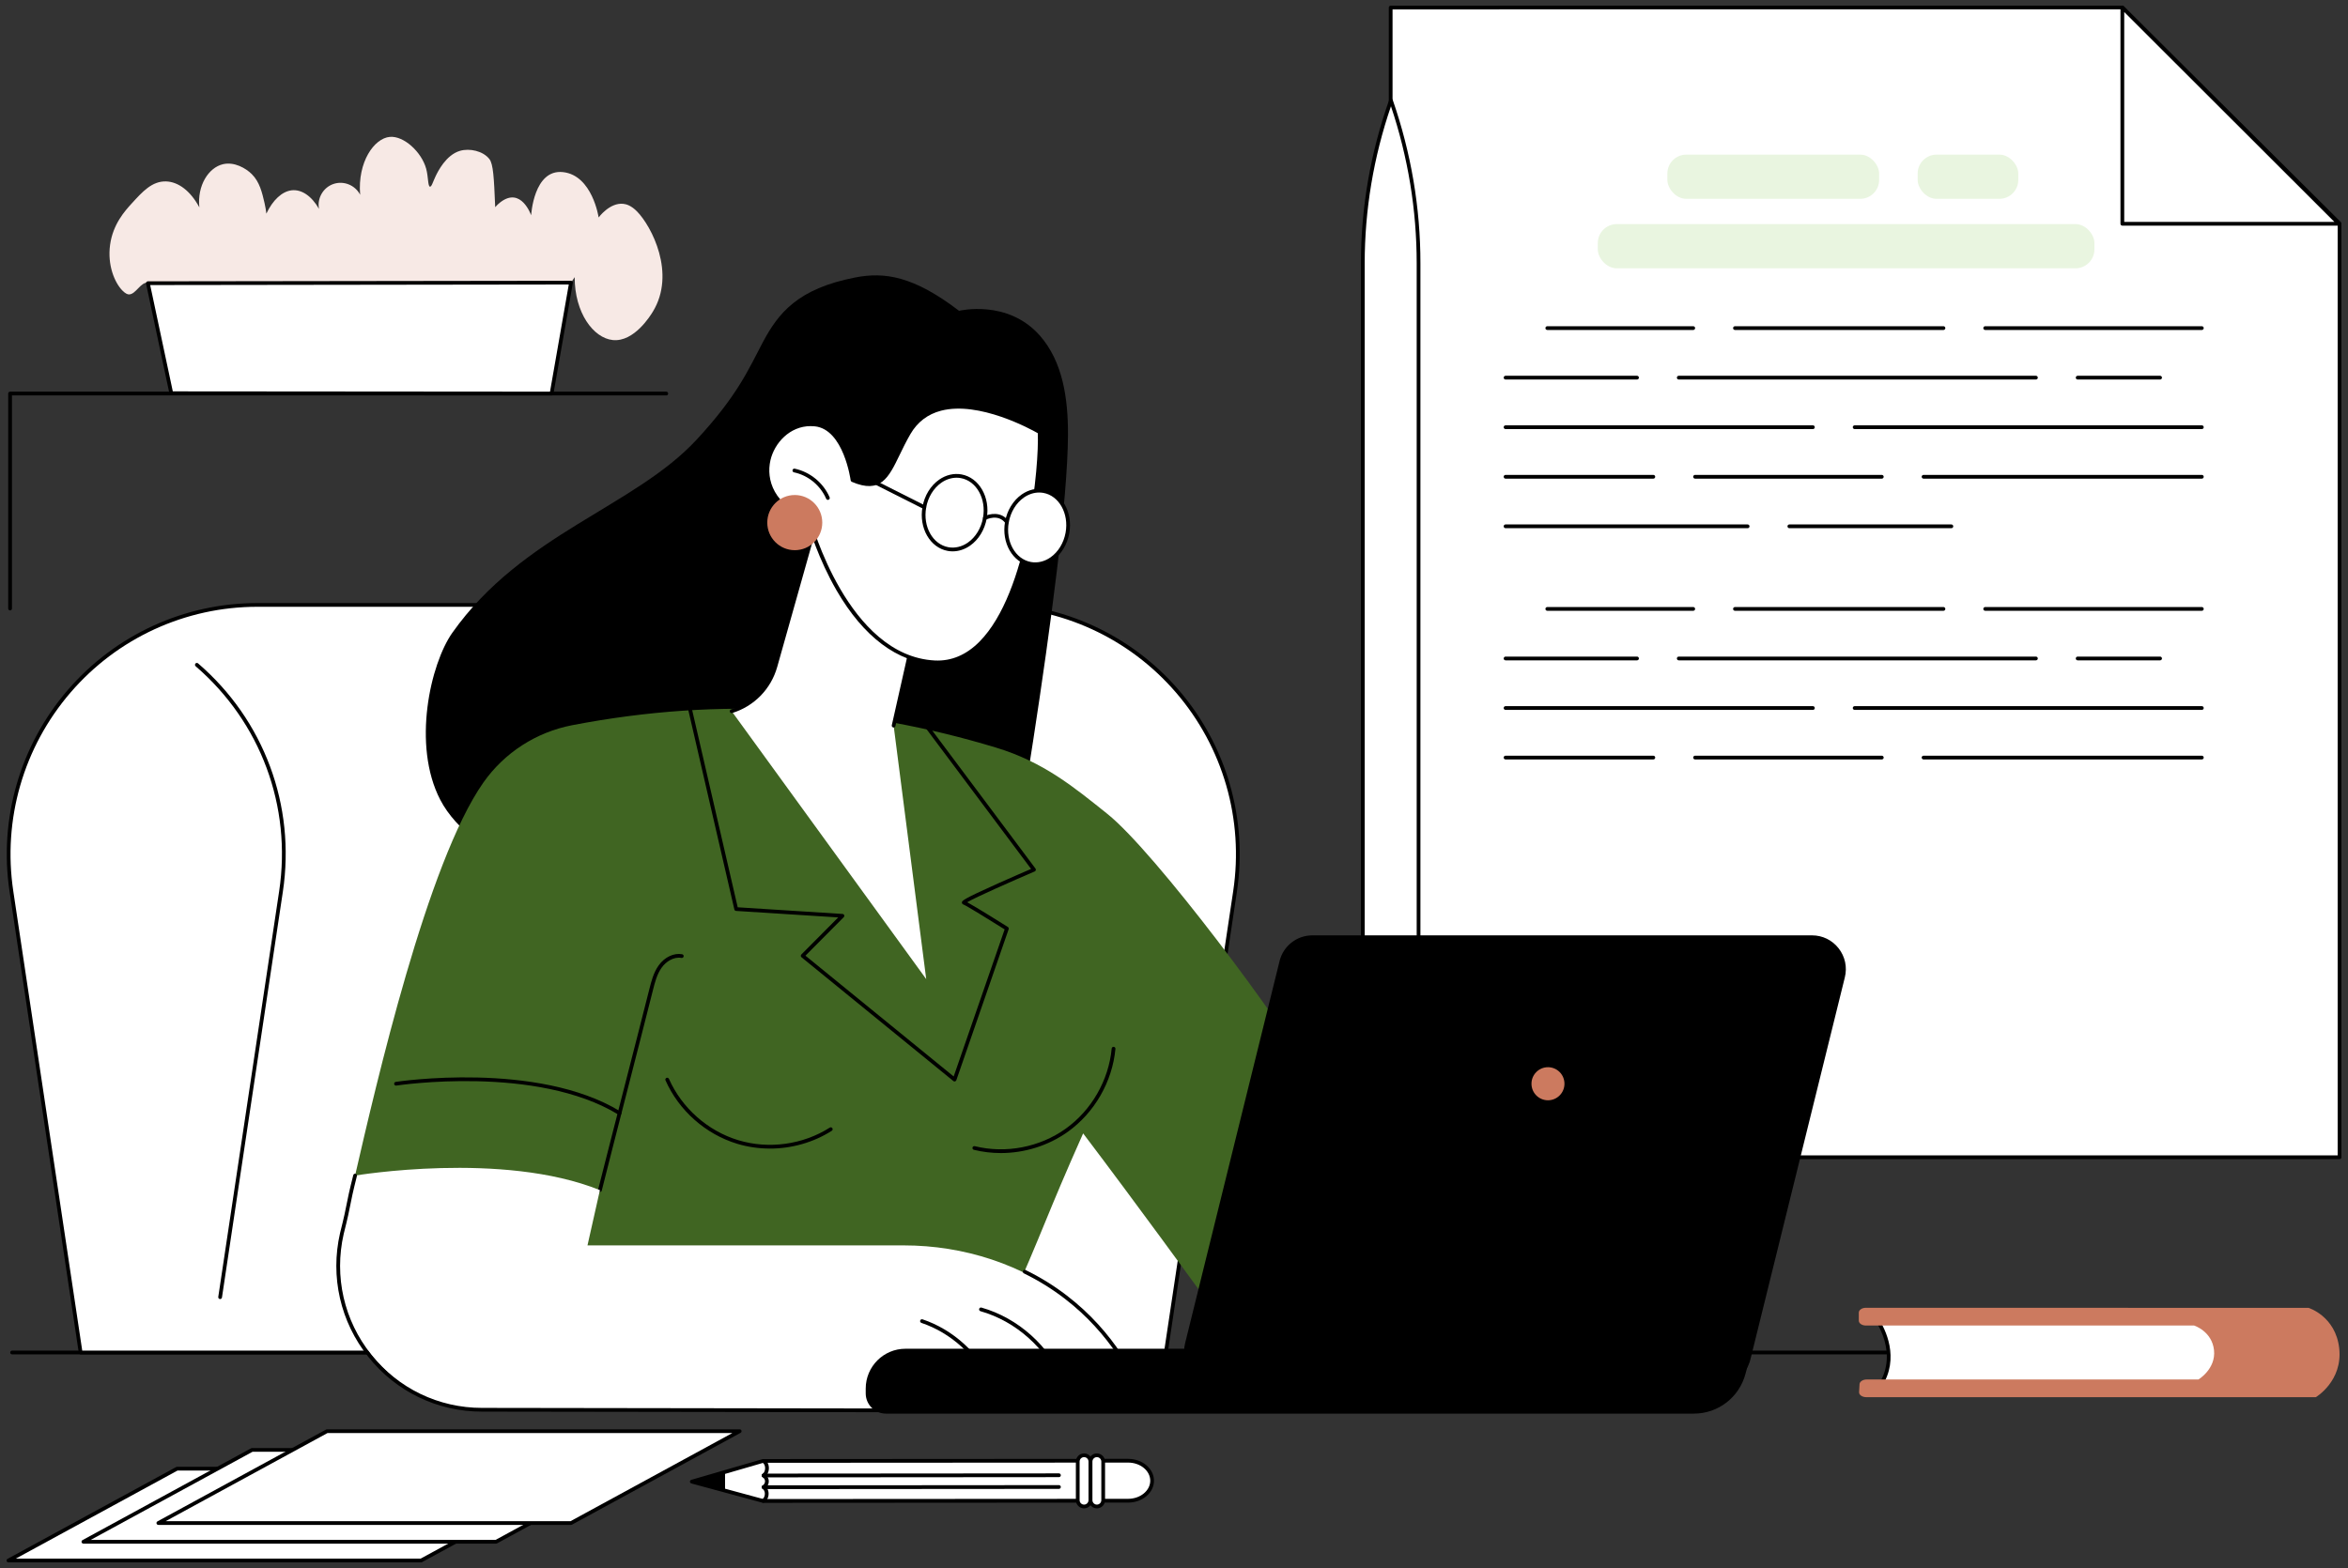 <?xml version="1.0" encoding="UTF-8"?> <svg xmlns="http://www.w3.org/2000/svg" id="Layer_1" viewBox="0 0 1250 835"><rect x="0" y="0" width="1250" height="835" fill="#333333" stroke="none"/><defs><style>.cls-1,.cls-2,.cls-3,.cls-4,.cls-5,.cls-6{stroke-width:0px;}.cls-2{fill:#f7e9e5;}.cls-3{fill:#406522;}.cls-4{fill:#cc7a5f;}.cls-5{fill:#fff;}.cls-6{fill:#e9f5e0;}</style></defs><polygon class="cls-5" points="740.35 4.02 1129.87 4 1245.5 118.99 1245.5 616.26 740.35 616.26 740.35 4.02"></polygon><path class="cls-1" d="m1245.5,617.26h-505.15c-.55,0-1-.45-1-1V4.02c0-.55.45-1,1-1l389.51-.02c.26,0,.52.1.7.29l115.64,115c.19.19.29.44.29.71v497.27c0,.55-.45,1-1,1Zm-504.15-2h503.15V119.41l-115.05-114.41-388.1.02v610.25Z"></path><polygon class="cls-5" points="1129.87 119.17 1245.17 119.17 1129.87 4 1129.87 119.17"></polygon><path class="cls-1" d="m1245.17,120.17h-115.3c-.55,0-1-.45-1-1V4c0-.4.24-.77.62-.92.37-.15.8-.07,1.09.22l115.3,115.18c.29.29.37.71.22,1.09-.15.37-.52.62-.92.62Zm-114.3-2h111.89l-111.89-111.77v111.77Z"></path><rect class="cls-6" x="850.62" y="119.34" width="264.38" height="23.54" rx="10.08" ry="10.08"></rect><rect class="cls-6" x="887.65" y="82.34" width="112.74" height="23.54" rx="10.08" ry="10.08"></rect><rect class="cls-6" x="1020.9" y="82.34" width="53.57" height="23.54" rx="10.08" ry="10.08"></rect><path class="cls-1" d="m1172.19,325.26h-115.33c-.55,0-1-.45-1-1s.45-1,1-1h115.33c.55,0,1,.45,1,1s-.45,1-1,1Z"></path><path class="cls-1" d="m1034.63,325.26h-110.99c-.55,0-1-.45-1-1s.45-1,1-1h110.99c.55,0,1,.45,1,1s-.45,1-1,1Z"></path><path class="cls-1" d="m901.42,325.26h-77.69c-.55,0-1-.45-1-1s.45-1,1-1h77.69c.55,0,1,.45,1,1s-.45,1-1,1Z"></path><path class="cls-1" d="m1149.96,351.65h-43.88c-.55,0-1-.45-1-1s.45-1,1-1h43.88c.55,0,1,.45,1,1s-.45,1-1,1Z"></path><path class="cls-1" d="m1083.86,351.65h-190.14c-.55,0-1-.45-1-1s.45-1,1-1h190.14c.55,0,1,.45,1,1s-.45,1-1,1Z"></path><path class="cls-1" d="m871.5,351.65h-69.98c-.55,0-1-.45-1-1s.45-1,1-1h69.98c.55,0,1,.45,1,1s-.45,1-1,1Z"></path><path class="cls-1" d="m1172.19,378.04h-184.83c-.55,0-1-.45-1-1s.45-1,1-1h184.83c.55,0,1,.45,1,1s-.45,1-1,1Z"></path><path class="cls-1" d="m965.13,378.04h-163.62c-.55,0-1-.45-1-1s.45-1,1-1h163.62c.55,0,1,.45,1,1s-.45,1-1,1Z"></path><path class="cls-1" d="m1172.19,404.43h-148.15c-.55,0-1-.45-1-1s.45-1,1-1h148.15c.55,0,1,.45,1,1s-.45,1-1,1Z"></path><path class="cls-1" d="m1001.81,404.43h-99.41c-.55,0-1-.45-1-1s.45-1,1-1h99.41c.55,0,1,.45,1,1s-.45,1-1,1Z"></path><path class="cls-1" d="m880.18,404.43h-78.67c-.55,0-1-.45-1-1s.45-1,1-1h78.67c.55,0,1,.45,1,1s-.45,1-1,1Z"></path><path class="cls-1" d="m1172.19,175.72h-115.33c-.55,0-1-.45-1-1s.45-1,1-1h115.33c.55,0,1,.45,1,1s-.45,1-1,1Z"></path><path class="cls-1" d="m1034.63,175.72h-110.99c-.55,0-1-.45-1-1s.45-1,1-1h110.99c.55,0,1,.45,1,1s-.45,1-1,1Z"></path><path class="cls-1" d="m901.42,175.72h-77.69c-.55,0-1-.45-1-1s.45-1,1-1h77.69c.55,0,1,.45,1,1s-.45,1-1,1Z"></path><path class="cls-1" d="m1149.96,202.11h-43.88c-.55,0-1-.45-1-1s.45-1,1-1h43.88c.55,0,1,.45,1,1s-.45,1-1,1Z"></path><path class="cls-1" d="m1083.86,202.11h-190.14c-.55,0-1-.45-1-1s.45-1,1-1h190.14c.55,0,1,.45,1,1s-.45,1-1,1Z"></path><path class="cls-1" d="m871.5,202.11h-69.98c-.55,0-1-.45-1-1s.45-1,1-1h69.98c.55,0,1,.45,1,1s-.45,1-1,1Z"></path><path class="cls-1" d="m1172.19,228.5h-184.83c-.55,0-1-.45-1-1s.45-1,1-1h184.83c.55,0,1,.45,1,1s-.45,1-1,1Z"></path><path class="cls-1" d="m965.13,228.5h-163.62c-.55,0-1-.45-1-1s.45-1,1-1h163.62c.55,0,1,.45,1,1s-.45,1-1,1Z"></path><path class="cls-1" d="m1172.19,254.89h-148.15c-.55,0-1-.45-1-1s.45-1,1-1h148.15c.55,0,1,.45,1,1s-.45,1-1,1Z"></path><path class="cls-1" d="m1001.81,254.89h-99.41c-.55,0-1-.45-1-1s.45-1,1-1h99.41c.55,0,1,.45,1,1s-.45,1-1,1Z"></path><path class="cls-1" d="m880.18,254.89h-78.67c-.55,0-1-.45-1-1s.45-1,1-1h78.67c.55,0,1,.45,1,1s-.45,1-1,1Z"></path><path class="cls-1" d="m1038.85,281.28h-86.25c-.55,0-1-.45-1-1s.45-1,1-1h86.25c.55,0,1,.45,1,1s-.45,1-1,1Z"></path><path class="cls-1" d="m930.38,281.28h-128.87c-.55,0-1-.45-1-1s.45-1,1-1h128.87c.55,0,1,.45,1,1s-.45,1-1,1Z"></path><path class="cls-5" d="m740.51,53.51c9.74,28.05,14.69,57.27,14.69,86.65v419.95c0,7.36-6.65,13.32-14.85,13.32-8.2,0-14.84-5.96-14.84-13.32V140.24c0-29.43,5.06-58.69,15-86.73Z"></path><path class="cls-1" d="m740.35,574.43c-8.73,0-15.84-6.42-15.84-14.32V140.24c0-29.58,5.07-58.87,15.05-87.07.14-.4.52-.66.94-.66h0c.42,0,.8.27.94.67,9.78,28.19,14.75,57.45,14.75,86.98v419.95c0,7.89-7.11,14.32-15.84,14.32Zm.15-517.85c-9.28,27.14-13.98,55.27-13.98,83.67v419.87c0,6.79,6.21,12.32,13.84,12.32s13.84-5.53,13.84-12.32V140.16c0-28.35-4.6-56.46-13.7-83.59Z"></path><path class="cls-1" d="m1198.56,721.24H6.44c-.55,0-1-.45-1-1s.45-1,1-1h1192.12c.55,0,1,.45,1,1s-.45,1-1,1Z"></path><path class="cls-5" d="m526.62,322.13H136.97c-80.95,0-142.93,72.24-130.89,152.54l36.84,245.57h577.74l36.84-245.57c12.05-80.3-49.94-152.54-130.89-152.54Z"></path><path class="cls-1" d="m620.67,721.24H42.93c-.49,0-.91-.36-.99-.85L5.1,474.82c-5.8-38.65,5.49-77.78,30.96-107.36,25.35-29.44,62.13-46.32,100.91-46.32h389.65c38.78,0,75.56,16.88,100.91,46.32,25.47,29.58,36.76,68.71,30.96,107.36l-36.84,245.57c-.07.49-.49.85-.99.85Zm-576.88-2h576.02l36.71-244.72c5.71-38.08-5.4-76.62-30.5-105.76-24.97-29-61.2-45.63-99.4-45.63H136.97c-38.2,0-74.43,16.63-99.4,45.63-25.09,29.14-36.21,67.69-30.5,105.76l36.71,244.72Z"></path><path class="cls-1" d="m117.19,691.78s-.1,0-.15-.01c-.54-.08-.92-.59-.84-1.13l32.42-216.11c6.78-45.17-9.85-89.93-44.47-119.74-.42-.36-.46-.99-.11-1.41.36-.42.99-.47,1.41-.11,35.15,30.25,52.02,75.69,45.14,121.55l-32.42,216.11c-.07.49-.5.85-.99.85Z"></path><path class="cls-1" d="m530.18,512.51c-60.87-.74-262.27-21.99-295.79-86.58-15.13-29.15-5.25-72.45,6.45-89.01,37.23-52.65,96.68-66.83,129.97-102.74,22.16-23.9,27.86-37.95,35.21-51.78,8.39-15.78,18.65-28.62,49.12-34.61,15.77-3.1,31.19-.8,55.43,17.72,0,0,25.79-6.3,42.97,13.15,12.25,13.86,15.1,33.55,15.02,52.86-.31,69.04-36.18,270.63-38.38,280.98Z"></path><path class="cls-3" d="m576.64,603.57c28.91,38.17,61.76,83.47,61.76,83.47l62.74-109.93c-18.05-32.06-86.24-123.39-111.57-143.66-17.85-14.28-33.95-27.67-59.47-35.38-71.86-21.71-144.97-27.35-225.44-11.89-19.13,3.68-36.1,14.58-47.33,30.55-29.83,42.42-57.05,160.35-68.3,209.29l130.34,7.76-33.43,78.9c83.43-4.89,166.87-9.79,250.3-14.68,19.83-44.52,20.55-49.91,40.38-94.42Z"></path><path class="cls-1" d="m508.19,575.91c-.23,0-.45-.08-.63-.22l-80.87-65.92c-.22-.18-.35-.44-.37-.72-.01-.28.09-.56.29-.76l19.62-19.74-54.37-3.46c-.44-.03-.81-.34-.91-.77l-24.44-105.86c-.12-.54.21-1.07.75-1.2.53-.12,1.07.21,1.2.75l24.27,105.14,55.82,3.55c.39.02.73.28.87.64.14.37.05.78-.23,1.06l-20.39,20.52,78.91,64.32,27.13-78.32c-8.31-5.23-20.56-12.78-21.99-13.26-.44-.15-.74-.54-.76-.99-.04-.92-.06-1.59,19.26-10.24,7.34-3.29,14.77-6.5,17.57-7.7l-56.63-75.73c-.33-.44-.24-1.07.2-1.4.44-.33,1.07-.24,1.4.2l57.38,76.74c.18.24.24.56.16.86-.08.3-.29.54-.57.66-12.18,5.21-31.27,13.66-35.96,16.4,4.97,2.69,19.79,12.01,21.67,13.19.39.25.56.73.41,1.17l-27.85,80.41c-.11.31-.36.54-.67.63-.09.03-.18.04-.27.04Z"></path><path class="cls-1" d="m329.83,593.77c-.18,0-.36-.05-.52-.15-43.66-26.75-117.59-15.64-118.33-15.52-.55.08-1.05-.29-1.14-.83-.08-.54.29-1.05.83-1.14.75-.12,75.41-11.34,119.68,15.79.47.29.62.9.33,1.37-.19.31-.52.48-.85.48Z"></path><path class="cls-1" d="m319.38,634.77c-.08,0-.16,0-.24-.03-.53-.13-.86-.68-.72-1.21,3.49-13.91,8.63-33.93,13.61-53.29,4.97-19.37,10.12-39.4,13.61-53.31,1.06-4.21,2.25-8.98,5.02-12.84,3.17-4.42,8.08-6.74,12.49-5.93.54.1.9.62.8,1.16-.1.54-.62.9-1.16.8-4.17-.77-8.28,2.02-10.51,5.13-2.55,3.55-3.64,7.93-4.71,12.16-3.49,13.91-8.64,33.94-13.61,53.32-4.97,19.36-10.11,39.38-13.6,53.28-.11.45-.52.75-.97.75Z"></path><path class="cls-1" d="m409.87,611.64c-5.9,0-11.79-.84-17.45-2.56-16.76-5.08-31.02-17.7-38.13-33.76-.22-.5,0-1.09.51-1.32.5-.22,1.09,0,1.32.51,6.88,15.53,20.66,27.74,36.88,32.66,16.22,4.92,34.43,2.42,48.74-6.69.46-.3,1.08-.16,1.38.31.3.46.16,1.08-.31,1.38-9.79,6.24-21.37,9.48-32.93,9.48Z"></path><path class="cls-1" d="m532.77,614.03c-4.81,0-9.62-.57-14.31-1.72-.53-.13-.86-.67-.73-1.21.13-.54.68-.86,1.21-.73,16.45,4.06,34.51.6,48.32-9.25,13.81-9.85,22.99-25.83,24.57-42.76.05-.55.53-.96,1.09-.9.55.05.95.54.9,1.09-1.63,17.49-11.13,34.01-25.4,44.2-10.34,7.38-22.99,11.29-35.65,11.29Z"></path><path class="cls-5" d="m610.93,750.73H251.81c-37.77.51-80.77-45.46-70.49-90.52l7.71-34.19s78.46-13.22,130.34,7.76l-6.61,29.42h168.37c31.99,0,63.39,10.12,88.61,29.86,17.11,13.39,33.27,32.09,41.17,57.68Z"></path><path class="cls-1" d="m610.93,752.24h0l-354.36-.51c-23.67,0-45.73-10.63-60.51-29.18-14.86-18.63-20.34-42.66-15.03-65.91,2.24-8.88,2.88-12.19,3.51-15.39.63-3.23,1.28-6.57,3.53-15.47.13-.53.68-.86,1.21-.72.53.13.86.68.72,1.21-2.23,8.85-2.88,12.17-3.5,15.37-.63,3.23-1.28,6.57-3.53,15.48-5.17,22.64.17,46.05,14.65,64.2,14.41,18.06,35.89,28.42,58.95,28.42l352.93.51c-6.14-16.76-18.49-40.1-42.75-58.74-6.72-5.16-14.01-9.68-21.67-13.41-.5-.24-.7-.84-.46-1.33.24-.5.84-.7,1.33-.46,7.78,3.79,15.19,8.37,22.01,13.62,25.31,19.44,37.84,43.9,43.9,60.99.11.31.06.64-.13.91-.19.26-.49.42-.81.42Z"></path><path class="cls-1" d="m565.55,737.12c-.39,0-.77-.24-.93-.62-7.41-18.25-23.75-32.92-42.66-38.26-.53-.15-.84-.7-.69-1.23.15-.53.7-.84,1.23-.69,19.49,5.51,36.34,20.62,43.97,39.43.21.51-.04,1.09-.55,1.3-.12.05-.25.07-.37.07Z"></path><path class="cls-1" d="m527.49,737.95c-.38,0-.75-.22-.91-.59-6.79-15.27-20.27-27.57-36.07-32.89-.52-.18-.8-.74-.63-1.26.18-.52.74-.8,1.26-.63,16.32,5.49,30.25,18.19,37.26,33.97.22.5,0,1.09-.51,1.32-.13.06-.27.09-.4.09Z"></path><path class="cls-5" d="m475.74,386.4l17.35,135-103.58-142.67c11.3-3.47,20.07-12.46,23.29-23.86l21.23-75.32,59.06,29.74-17.35,77.11Z"></path><path class="cls-1" d="m475.74,387.4c-.07,0-.15,0-.22-.02-.54-.12-.87-.65-.75-1.19l17.18-76.35-57.28-28.85-20.9,74.15c-3.32,11.79-12.28,20.96-23.96,24.55-.53.16-1.09-.13-1.25-.66-.16-.53.13-1.08.66-1.25,11.03-3.38,19.48-12.05,22.62-23.18l21.23-75.32c.08-.29.29-.52.56-.64s.58-.11.85.02l59.06,29.74c.41.21.62.66.52,1.11l-17.35,77.11c-.1.46-.52.78-.97.78Z"></path><path class="cls-5" d="m453.87,255.65s-3.65-27.94-19.98-29.63c-24.88-2.57-40.25,37.41-3.25,51.04,0,0,19.42,73.24,66.99,75.64,47.57,2.4,57.01-103.32,55.83-122.65,0,0-51.46-30.7-69.61.55-10.56,18.18-11.43,33-29.98,25.04Z"></path><path class="cls-1" d="m499.2,353.75c-.54,0-1.08-.01-1.63-.04-19.8-1-37.84-14.56-52.15-39.21-9.75-16.81-14.74-33.58-15.62-36.66-19.84-7.52-24.17-22.06-21.58-33.23,2.87-12.37,13.95-20.8,25.77-19.57,15.79,1.63,20.15,25.75,20.78,29.92,13.17,5.45,16.45-1.33,22.34-13.5,1.66-3.43,3.54-7.32,5.87-11.34,4-6.89,9.9-11.38,17.54-13.36,22.45-5.81,52.19,11.71,53.44,12.46.28.17.46.47.48.8.95,15.56-4.78,86-31.58,113.08-7.01,7.08-14.96,10.67-23.67,10.67Zm-67.6-126.84c-11.2,0-19.32,9.04-21.43,18.15-2.42,10.43,1.78,24.07,20.81,31.08.3.11.54.37.62.68.19.73,19.78,72.57,66.07,74.9,8.75.44,16.75-2.93,23.78-10.03,26.04-26.32,31.82-94.64,31.03-111.02-3.86-2.2-31.29-17.2-51.47-11.97-7.1,1.84-12.58,6.02-16.31,12.43-2.3,3.95-4.16,7.81-5.8,11.2-5.85,12.1-10.08,20.84-25.43,14.25-.32-.14-.55-.44-.6-.79-.04-.27-3.74-27.18-19.09-28.76-.74-.08-1.47-.11-2.19-.11Z"></path><path class="cls-1" d="m440.75,266.2c-.39,0-.75-.23-.92-.6-3.05-7.09-9.62-12.48-17.15-14.07-.54-.11-.88-.64-.77-1.18.11-.54.64-.88,1.18-.77,8.15,1.72,15.27,7.56,18.57,15.23.22.51-.02,1.09-.52,1.31-.13.06-.26.08-.39.08Z"></path><path class="cls-1" d="m507.15,293.61c-.87,0-1.73-.08-2.58-.23-9.43-1.69-15.47-12.2-13.47-23.44,1.08-6.04,4.32-11.33,8.89-14.52,3.62-2.52,7.82-3.51,11.84-2.79,9.43,1.69,15.47,12.2,13.47,23.44-1.08,6.04-4.32,11.33-8.89,14.52-2.85,1.98-6.06,3.02-9.25,3.02Zm2.1-39.21c-2.79,0-5.61.91-8.12,2.66-4.14,2.89-7.08,7.71-8.07,13.23-1.81,10.15,3.51,19.63,11.85,21.12,3.49.63,7.17-.25,10.35-2.46,4.14-2.89,7.08-7.71,8.07-13.23,1.81-10.15-3.51-19.63-11.85-21.12-.74-.13-1.48-.2-2.23-.2Zm15.07,21.5h0,0Z"></path><ellipse class="cls-5" cx="552.16" cy="280.89" rx="19.7" ry="16.37" transform="translate(179.98 776.12) rotate(-80.04)"></ellipse><path class="cls-1" d="m551.12,301.49c-.87,0-1.73-.08-2.59-.23-9.43-1.69-15.47-12.2-13.47-23.44,1.08-6.04,4.32-11.33,8.89-14.52,3.62-2.52,7.82-3.51,11.84-2.79,9.43,1.69,15.47,12.2,13.47,23.44-1.08,6.04-4.32,11.33-8.89,14.52-2.85,1.98-6.06,3.02-9.25,3.02Zm2.1-39.21c-2.79,0-5.61.91-8.12,2.66-4.14,2.89-7.08,7.71-8.07,13.23-1.81,10.15,3.51,19.63,11.85,21.12,3.5.63,7.17-.25,10.35-2.46,4.14-2.89,7.08-7.71,8.07-13.23,1.81-10.15-3.51-19.63-11.85-21.12-.74-.13-1.48-.2-2.23-.2Z"></path><path class="cls-1" d="m536.05,279c-.31,0-.61-.14-.81-.41-3.79-5.18-10.2-1.95-10.47-1.81-.49.25-1.09.06-1.34-.43-.25-.49-.06-1.09.43-1.34,2.82-1.46,9.17-2.84,13,2.4.33.44.23,1.07-.22,1.39-.18.13-.38.19-.59.19Z"></path><path class="cls-1" d="m492.08,271.11c-.15,0-.3-.03-.45-.11l-36.93-18.62c-.49-.25-.69-.85-.44-1.34.25-.49.85-.69,1.34-.44l36.93,18.62c.49.25.69.85.44,1.34-.18.35-.53.55-.89.55Z"></path><ellipse class="cls-4" cx="423.11" cy="278.3" rx="14.64" ry="14.69"></ellipse><path class="cls-1" d="m901.82,752.79h-430.19c-5.94,0-10.75-4.83-10.75-10.79v-2.54c0-11.72,9.47-21.22,21.15-21.22h450.79l-3.62,13.49c-3.33,12.42-14.56,21.05-27.38,21.05Z"></path><path class="cls-1" d="m914.39,737.15h-266.02c-11.36,0-19.71-10.7-16.97-21.76l50.28-203.47c1.93-7.82,8.94-13.32,16.97-13.32h266.02c11.36,0,19.71,10.7,16.97,21.76l-50.28,203.47c-1.93,7.83-8.94,13.32-16.97,13.32Z"></path><path class="cls-1" d="m914.39,737.65h-266.02c-5.56,0-10.71-2.51-14.14-6.9-3.45-4.4-4.66-10.05-3.31-15.48l50.28-203.47c1.99-8.07,9.17-13.7,17.46-13.7h266.02c5.56,0,10.71,2.51,14.14,6.9,3.45,4.4,4.66,10.05,3.31,15.48l-50.28,203.47c-1.99,8.07-9.17,13.7-17.46,13.7Zm-215.75-238.55c-7.82,0-14.6,5.32-16.49,12.94l-50.28,203.47c-1.27,5.14-.13,10.47,3.13,14.63,3.24,4.14,8.11,6.51,13.36,6.51h266.02c7.82,0,14.6-5.32,16.49-12.94l50.28-203.47c1.27-5.14.13-10.47-3.13-14.63-3.24-4.14-8.11-6.51-13.36-6.51h-266.02Z"></path><ellipse class="cls-4" cx="824.09" cy="577.12" rx="8.78" ry="8.81"></ellipse><path class="cls-5" d="m998.38,701.49s15.12,19.44,1.37,38.06l176.24-.84s8.37-6.31,9.05-17.29c.68-10.97-14.8-18.55-14.8-18.55l-171.85-1.38Z"></path><path class="cls-1" d="m999.75,740.55c-.38,0-.72-.21-.89-.55-.17-.34-.14-.74.09-1.04,13.15-17.81-1.21-36.66-1.36-36.85-.24-.3-.28-.71-.11-1.05.17-.34.51-.56.89-.56h0l171.85,1.38c.15,0,.3.04.43.1.66.32,16.07,8,15.36,19.51-.7,11.3-9.09,17.75-9.45,18.02-.17.13-.38.2-.6.2l-176.23.84h0Zm.53-38.04c3.17,4.99,11.42,20.66,1.39,36.04l173.97-.83c1.35-1.13,7.84-7.03,8.41-16.35.59-9.53-12.3-16.58-14.05-17.5l-169.71-1.36Z"></path><path class="cls-4" d="m1229.03,696.48s14.37,4.39,16.29,21.49c1.96,17.51-12.44,26.06-12.44,26.06h-239.35c-2.16,0-3.89-1.22-3.81-2.68l.24-4.26c.08-1.38,1.76-2.48,3.81-2.48h176.6s9.39-5.61,8.3-15.64c-1.1-10.09-10.59-13.09-10.59-13.09h-174.7c-2.1,0-3.81-1.15-3.81-2.58v-4.3c0-1.42,1.71-2.58,3.81-2.58l235.65.05Z"></path><path class="cls-1" d="m5.37,325.06c-.55,0-1-.45-1-1v-114.48c0-.55.45-1,1-1h349.35c.55,0,1,.45,1,1s-.45,1-1,1H6.37v113.48c0,.55-.45,1-1,1Z"></path><path class="cls-2" d="m70.14,108.33c5.71-6.28,10.84-11.94,18.26-11.72,6.54.2,13.06,5.08,17.73,13.83-1.23-11.63,4.88-21.19,12.58-23,6.02-1.41,12.14,2.12,15.33,5.28,4.18,4.14,5.49,9.81,6.79,15.39.54,2.32.82,4.29.97,5.66,3.41-7.23,8.33-11.81,13.42-12.42,5.3-.64,10.7,3.02,14.6,9.89-1.05-5.65,2.17-11.27,7.5-13.2,5.47-1.98,11.69.44,14.41,5.67-1.45-17.5,7.5-30.09,15.81-30.82,7.47-.65,16.91,8.08,19.34,16.96,1.2,4.39.86,9.42,2.04,9.55.88.1,1.56-2.63,3.03-5.66,1.06-2.19,5.42-11.24,12.95-13.42,5.09-1.47,12.22.02,15.64,4.38,2.08,2.66,2.44,10.14,3.06,24.99.01.26.02.47.03.63.78-.92,1.67-1.79,2.69-2.57,11.14-8.63,16.45,6.9,16.45,6.9,0,0,1.32-24.73,16.97-23,15.65,1.73,18.96,24.15,18.96,24.15,0,0,5.9-8.11,13.21-7.25,1.51.18,4.1.85,7.27,4.09,7.67,7.84,20.84,32.97,8.35,53.37-1.23,2.01-9.93,16.21-21.29,15.07-10.33-1.04-20.33-14.51-20.3-33.49-2.46,3.68-4.91,7.37-7.37,11.05-14.19,9.87-23.45,10.27-29.48,8.42-4.18-1.28-5.58-3.26-9.34-3.17-8.93.22-12.45,11.66-20.69,19.8-12.73,12.57-31.88,13.03-47.82,12.34-15.85-.68-31.67-4.56-47.2-10.57-9.22-3.57-18.61-5.77-27.64-10.98-7.7-4.45-19.32-.05-24.07-11.96-.57-1.42-.96-3.13-1.69-4.23-1.94-2.92-5.08-1.97-7.32-3.63-1.45-1.08-2.78-3.88-4.37-4.13-4.05-.64-6.61,6.32-10.33,6.25-.54-.01-1.72-.26-3.5-2.1-4.12-4.23-8.01-13.53-6.51-24.34,1.53-11.02,7.89-18.02,11.54-22.03Z"></path><polygon class="cls-5" points="303.98 150.5 293.64 209.57 91.17 209.41 78.71 150.8 303.98 150.5"></polygon><path class="cls-1" d="m293.64,210.57h0l-202.46-.16c-.47,0-.88-.33-.97-.79l-12.46-58.61c-.06-.29.01-.6.2-.83.19-.23.47-.37.77-.37l225.27-.3h0c.29,0,.57.13.76.36.19.23.27.52.22.81l-10.34,59.07c-.08.48-.5.83-.98.83Zm-201.65-2.16l200.82.16,9.99-57.07-222.85.3,12.04,56.61Z"></path><polygon class="cls-5" points="4.5 831 224.2 831 313.99 782.09 94.28 782.09 4.5 831"></polygon><path class="cls-1" d="m224.2,832H4.5c-.46,0-.85-.31-.97-.75-.11-.44.09-.9.49-1.12l89.78-48.91c.15-.08.31-.12.48-.12h219.7c.46,0,.85.31.97.75.11.44-.09.9-.49,1.12l-89.78,48.91c-.15.08-.31.12-.48.12Zm-215.79-2h215.53l86.12-46.91H94.53l-86.12,46.91Z"></path><polygon class="cls-5" points="44.4 821.03 264.11 821.03 353.89 772.12 134.18 772.12 44.4 821.03"></polygon><path class="cls-1" d="m264.11,822.02H44.4c-.46,0-.85-.31-.97-.75-.11-.44.09-.9.49-1.12l89.78-48.91c.15-.08.31-.12.48-.12h219.7c.46,0,.85.31.97.75.11.44-.09.9-.49,1.12l-89.78,48.91c-.15.08-.31.12-.48.12Zm-215.79-2h215.53l86.12-46.91h-215.53l-86.12,46.91Z"></path><polygon class="cls-5" points="84.3 811.05 304.01 811.05 393.79 762.14 174.09 762.14 84.3 811.05"></polygon><path class="cls-1" d="m304.01,812.05H84.3c-.46,0-.85-.31-.97-.75-.11-.44.09-.9.49-1.12l89.78-48.91c.15-.08.31-.12.48-.12h219.7c.46,0,.85.31.97.75.11.44-.09.9-.49,1.12l-89.78,48.91c-.15.08-.31.12-.48.12Zm-215.79-2h215.53l86.12-46.91h-215.53l-86.12,46.91Z"></path><path class="cls-5" d="m406.2,799.28l-37.9-10.28,37.9-11.02,194.35-.12c7.07,0,12.8,4.77,12.8,10.65s-5.73,10.65-12.8,10.65l-194.35.12Z"></path><path class="cls-1" d="m406.2,800.28c-.09,0-.18-.01-.26-.03l-37.9-10.28c-.43-.12-.73-.51-.74-.95,0-.45.29-.84.72-.97l37.9-11.02c.09-.03.18-.04.28-.04l194.35-.12c7.61,0,13.79,5.22,13.79,11.65s-6.19,11.65-13.79,11.65l-194.35.12Zm-34.21-11.31l34.34,9.31,194.22-.12c6.51,0,11.8-4.33,11.8-9.65s-5.29-9.65-11.8-9.65l-194.21.12-34.35,9.99Z"></path><polygon class="cls-1" points="386 783.86 368.31 789 386 793.8 386 783.86"></polygon><path class="cls-5" d="m580.57,798.87v-20.54c0-1.86,1.51-3.37,3.37-3.37s3.37,1.51,3.37,3.37v20.54c0,1.86-1.51,3.37-3.37,3.37s-3.37-1.51-3.37-3.37Z"></path><path class="cls-1" d="m583.94,803.24c-2.41,0-4.36-1.96-4.36-4.36v-20.54c0-2.41,1.96-4.36,4.36-4.36s4.36,1.96,4.36,4.36v20.54c0,2.41-1.96,4.36-4.36,4.36Zm0-27.28c-1.31,0-2.37,1.06-2.37,2.37v20.54c0,1.31,1.06,2.37,2.37,2.37s2.37-1.06,2.37-2.37v-20.54c0-1.31-1.06-2.37-2.37-2.37Z"></path><path class="cls-5" d="m573.75,798.87v-20.54c0-1.86,1.51-3.37,3.37-3.37s3.37,1.51,3.37,3.37v20.54c0,1.86-1.51,3.37-3.37,3.37s-3.37-1.51-3.37-3.37Z"></path><path class="cls-1" d="m577.12,803.24c-2.41,0-4.36-1.96-4.36-4.36v-20.54c0-2.41,1.96-4.36,4.36-4.36s4.37,1.96,4.37,4.36v20.54c0,2.41-1.96,4.36-4.37,4.36Zm0-27.28c-1.31,0-2.37,1.06-2.37,2.37v20.54c0,1.31,1.06,2.37,2.37,2.37s2.37-1.06,2.37-2.37v-20.54c0-1.31-1.06-2.37-2.37-2.37Z"></path><path class="cls-1" d="m406.49,786.72c-.33,0-.65-.16-.84-.46-.3-.46-.17-1.08.3-1.38.84-.54,1.38-1.74,1.38-3.06,0-1.25-.49-2.34-1.27-2.85-.46-.3-.6-.92-.3-1.38.3-.46.92-.59,1.38-.3,1.37.88,2.18,2.57,2.19,4.52,0,2-.88,3.82-2.29,4.73-.17.11-.36.16-.54.16Z"></path><path class="cls-1" d="m406.49,792.93c-.33,0-.65-.16-.84-.46-.3-.46-.17-1.08.3-1.38.84-.55,1.33-1.36,1.33-2.24s-.48-1.69-1.33-2.24c-.46-.3-.6-.92-.3-1.38.3-.46.92-.59,1.38-.3,1.42.92,2.24,2.35,2.24,3.92s-.82,3-2.24,3.92c-.17.11-.36.16-.54.16Z"></path><path class="cls-1" d="m406.32,800.26c-.33,0-.65-.16-.84-.46-.3-.46-.17-1.08.3-1.38.87-.56,1.41-1.69,1.41-2.95,0-1.15-.47-2.14-1.25-2.65-.46-.3-.6-.92-.3-1.38.3-.46.92-.59,1.38-.3,1.35.87,2.16,2.49,2.16,4.32,0,1.92-.89,3.69-2.32,4.62-.17.11-.36.16-.54.16Z"></path><path class="cls-1" d="m406.67,786.73c-.55,0-1-.45-1-1,0-.55.45-1,1-1l157.08-.12h0c.55,0,1,.45,1,1,0,.55-.45,1-1,1l-157.08.12h0Z"></path><path class="cls-1" d="m406.67,792.98c-.55,0-1-.45-1-1,0-.55.45-1,1-1l157.08-.12h0c.55,0,1,.45,1,1,0,.55-.45,1-1,1l-157.08.12h0Z"></path></svg> 